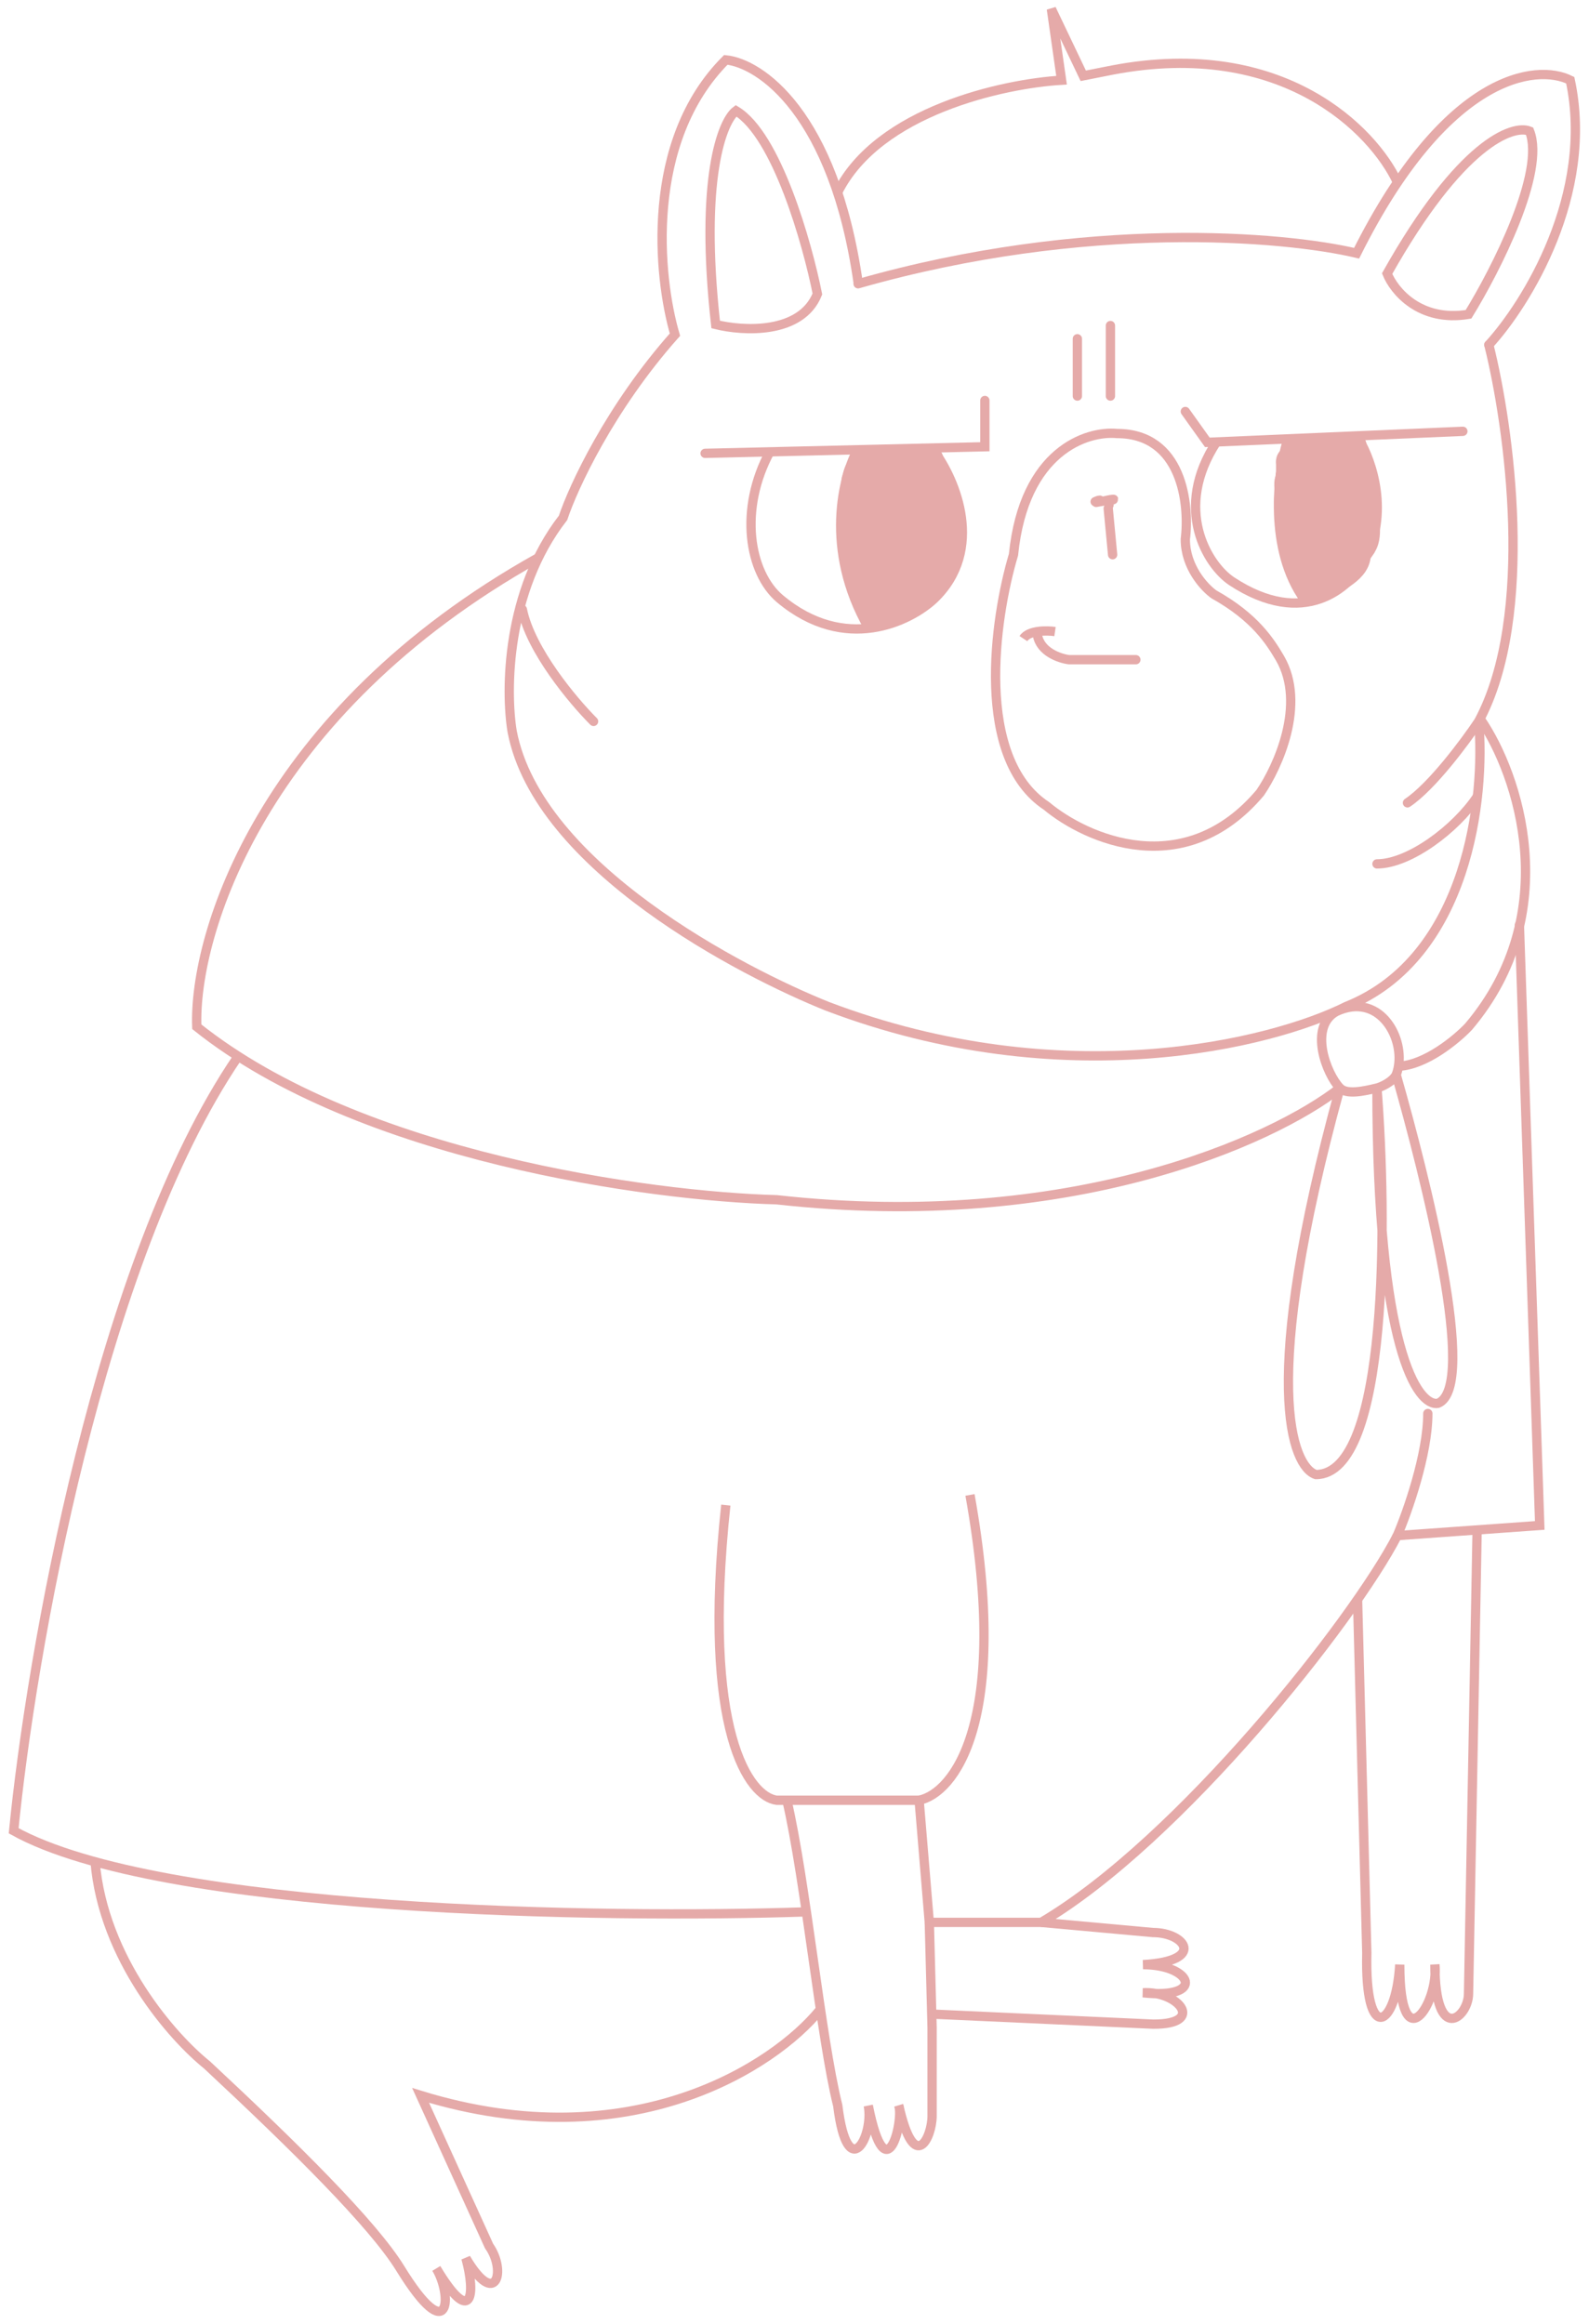 <?xml version="1.0" encoding="UTF-8"?> <svg xmlns="http://www.w3.org/2000/svg" width="171" height="250" viewBox="0 0 171 250" fill="none"> <path d="M160.222 37.096C162.412 45.855 165.258 66.219 159.127 77.605C157.667 79.795 154.091 84.612 151.463 86.364" stroke="#E5AAA9" stroke-linecap="round"></path> <path d="M159.128 77.605C159.858 85.634 158.033 103.006 144.895 108.261C136.866 112.275 114.458 117.896 89.058 108.261C79.934 104.611 57.927 93.29 55.117 78.7C54.388 74.32 54.461 63.591 60.592 55.708C61.687 52.423 65.628 43.884 72.635 36.001C70.81 29.797 69.35 15.198 78.109 6.44C81.759 6.805 89.732 12.085 92.36 30.479" stroke="#E5AAA9"></path> <path d="M160.223 37.096C164.238 32.717 171.61 20.892 168.982 8.63C165.333 6.805 155.625 7.973 145.99 27.242C138.326 25.418 116.867 23.52 92.343 30.527" stroke="#E5AAA9" stroke-linecap="round"></path> <path d="M150.369 19.578C147.814 14.104 138.107 4.031 119.713 7.535L116.575 8.155L113.144 0.966L114.239 8.63C108.035 8.994 94.532 11.914 90.152 20.673" stroke="#E5AAA9"></path> <path d="M79.205 11.914C83.584 14.542 86.869 26.147 87.964 31.622C86.212 36.001 79.935 35.636 77.015 34.906C75.263 19.14 77.745 13.009 79.205 11.914Z" stroke="#E5AAA9"></path> <path d="M164.603 14.104C166.355 18.483 160.954 29.067 158.034 33.811C152.779 34.687 150.005 31.257 149.275 29.432C157.158 15.418 162.778 13.374 164.603 14.104Z" stroke="#E5AAA9"></path> <path d="M158.957 85.722C156.687 89.128 151.686 92.933 148.183 92.933" stroke="#E5AAA9" stroke-linecap="round"></path> <path d="M63.877 77.605C61.687 75.415 57.089 69.941 56.213 65.562" stroke="#E5AAA9" stroke-linecap="round"></path> <path d="M159.333 77.398C163.348 83.237 168.414 98.209 158.034 110.451C156.74 111.815 153.421 114.576 150.499 114.701M150.252 115.614C153.38 126.563 159.129 149.208 154.749 150.96C152.56 151.341 148.18 145.092 148.18 117.044M150.252 115.614C149.874 116.371 148.646 116.932 148.18 117.044M150.252 115.614C150.365 115.326 150.447 115.019 150.499 114.701M148.18 117.044C149.275 130.904 149.494 158.624 141.611 158.624C139.057 157.816 135.439 148.92 144.198 117.044M148.18 117.044C146.664 117.41 144.911 117.772 144.198 117.044M144.198 117.044C142.74 115.556 140.793 110.451 143.82 108.804C148.313 106.73 151.054 111.343 150.499 114.701M144.198 117.044C136.899 122.74 115.116 132.567 83.584 129.063C70.081 128.698 38.695 124.465 21.177 110.451C20.813 100.597 28.148 76.634 57.928 59.993" stroke="#E5AAA9"></path> <path d="M163.51 99.502L165.699 164.098L150.371 165.193C151.466 162.639 153.656 156.434 153.656 152.055" stroke="#E5AAA9" stroke-linecap="round"></path> <path d="M150.369 165.193C145.711 174.263 126.939 198.039 112.049 206.797H100.006L98.911 193.659C102.561 192.929 108.765 185.338 104.385 160.814" stroke="#E5AAA9"></path> <path d="M98.91 193.659H83.582C80.663 193.294 75.48 186.433 78.108 161.909" stroke="#E5AAA9"></path> <path d="M86.686 205.669C65.153 206.399 17.237 205.703 1.471 196.944C3.296 178.332 10.668 135.632 25.558 113.735" stroke="#E5AAA9"></path> <path d="M100.007 206.798L100.307 218.155V225.723V227.615C100.307 229.885 98.415 234.047 96.723 226.505C97.28 227.993 95.388 236.317 93.438 226.505C94.073 229.702 91.225 235.182 90.154 226.505C88.329 219.206 86.685 202.263 84.68 193.659" stroke="#E5AAA9"></path> <path d="M88.197 216.263C83.453 222.102 68.037 232.417 45.264 225.41L52.63 241.615C54.522 244.263 53.386 248.425 50.142 242.928C51.237 246.942 50.738 250.317 46.954 244.023C48.691 246.912 48.468 252.787 43.074 244.023C40.154 239.278 31.819 231.02 22.272 222.126C18.622 219.206 11.104 210.739 10.228 200.229" stroke="#E5AAA9"></path> <path d="M112.048 206.798L124.091 207.892C127.547 207.892 129.817 210.966 123.006 211.344C128.304 211.344 129.817 215.098 123.006 214.371C126.79 214.143 129.817 217.777 124.091 217.746L100.004 216.651" stroke="#E5AAA9"></path> <path d="M158.957 164.804L158.036 214.462C158.036 217.02 154.416 220.047 154.416 211.344C154.862 215.506 150.633 221.939 150.633 211.344C150.254 218.155 146.849 220.047 147.088 210.082L146.092 171.993" stroke="#E5AAA9"></path> <path d="M120.207 46.636C127.224 46.636 128.03 54.221 127.556 58.014C127.556 61.005 129.61 63.211 130.638 63.941C135.101 66.425 136.722 69.077 137.749 70.815C140.594 75.746 137.512 82.51 135.616 85.276C127.461 94.948 116.888 90.254 112.621 86.698C104.846 81.578 107.011 66.548 109.065 59.674C110.203 48.485 116.967 46.319 120.207 46.636Z" stroke="#E5AAA9"></path> <path d="M119.26 54.696L119.734 59.674" stroke="#E5AAA9" stroke-linecap="round"></path> <path d="M105.986 43.08V48.058L75.88 48.769" stroke="#E5AAA9" stroke-linecap="round"></path> <path d="M157.426 46.398L129.927 47.584L127.557 44.265" stroke="#E5AAA9" stroke-linecap="round"></path> <path d="M119.498 35.02V42.606" stroke="#E5AAA9" stroke-linecap="round"></path> <path d="M115.941 36.442V42.606" stroke="#E5AAA9" stroke-linecap="round"></path> <path d="M146.286 47.347C147.63 49.559 149.605 55.264 146.761 60.385C145.259 63.23 140.313 67.639 132.537 62.518C129.93 60.78 126.2 54.713 130.941 47.506" stroke="#E5AAA9"></path> <path d="M100.532 48.532C102.823 51.614 106.031 59.105 100.532 64.415C97.924 66.864 90.955 70.294 83.938 64.415C80.615 61.63 79.471 54.79 82.885 48.532" stroke="#E5AAA9"></path> <path d="M138.507 47.506C137.498 50.912 136.463 59.085 140.398 64.533" stroke="#E5AAA9" stroke-linecap="round"></path> <path d="M122.236 70.966H115.047C114.038 70.839 111.944 70.133 111.642 68.317" stroke="#E5AAA9" stroke-linecap="round"></path> <path d="M113.535 67.939C112.652 67.813 110.735 67.787 110.13 68.695" stroke="#E5AAA9"></path> <path d="M92.345 48.263C90.706 51.164 88.637 59.085 93.481 67.56" stroke="#E5AAA9"></path> <path d="M144.925 50.922C144.883 50.501 144.549 49.997 144.763 49.57C144.848 49.398 145.05 49.381 145.201 49.297C145.226 49.283 145.343 49.235 145.356 49.212C145.577 48.826 145.371 48.304 145.555 47.938" stroke="#E5AAA9" stroke-width="3" stroke-linecap="round"></path> <path d="M144.66 48.501C144.648 48.401 143.282 48.468 143.137 48.468C142.565 48.468 142.004 48.468 141.444 48.6C140.937 48.72 140.339 48.634 139.819 48.634C139.713 48.634 139.659 48.633 139.571 48.584C139.449 48.517 139.461 48.453 139.62 48.435C139.983 48.392 140.393 48.402 140.775 48.402C140.983 48.402 141.422 48.493 141.61 48.368" stroke="#E5AAA9" stroke-width="3" stroke-linecap="round"></path> <path d="M145.025 49.562C145.025 51.18 145.025 52.797 145.025 54.414C145.025 54.627 144.996 54.734 145.099 54.466C145.513 53.39 145.611 52.331 145.62 51.18C145.627 50.372 145.622 49.565 145.622 48.758C145.622 48.722 145.595 48.407 145.624 48.393C145.638 48.386 145.638 48.422 145.642 48.437C145.677 48.557 145.705 48.678 145.744 48.796C145.868 49.182 146.024 49.557 146.18 49.931C146.359 50.36 146.456 50.794 146.591 51.235C146.745 51.735 146.879 52.29 146.941 52.812C147.016 53.448 146.941 54.117 146.882 54.75C146.86 54.983 146.778 55.209 146.731 55.439C146.642 55.874 146.575 56.316 146.466 56.746C146.163 57.942 145.626 59.029 144.926 60.04" stroke="#E5AAA9" stroke-width="3" stroke-linecap="round"></path> <path d="M146.979 54.105C146.979 54.686 146.979 55.267 146.979 55.848C146.979 56.571 147.094 57.418 146.878 58.119C146.612 58.984 145.928 59.58 145.187 60.057C144.715 60.36 144.288 60.701 143.848 61.048C143.571 61.265 143.26 61.492 142.934 61.632" stroke="#E5AAA9" stroke-width="3" stroke-linecap="round"></path> <path d="M146.018 59.642C146.018 60.61 145.194 61.308 144.461 61.812C143.907 62.193 143.216 62.433 142.577 62.626C142.242 62.727 141.941 62.871 141.639 63.041C141.516 63.11 141.395 63.137 141.293 63.24C141.27 63.262 141.108 63.389 141.144 63.389" stroke="#E5AAA9" stroke-width="3" stroke-linecap="round"></path> <path d="M141.078 63.356C141.027 63.349 141.03 62.837 141.004 62.744C140.916 62.416 140.825 62.071 140.643 61.779C140.585 61.685 140.454 61.428 140.332 61.401C140.24 61.381 140.181 61.302 140.117 61.234C140.051 61.165 140.052 61.061 140.024 60.976C139.969 60.803 140.083 61.287 140.104 61.339C140.301 61.818 140.479 62.351 140.739 62.799C140.82 62.938 140.853 63.044 140.846 62.803C140.823 62.025 140.468 61.223 140.218 60.495C140.061 60.037 139.936 59.455 139.593 59.086C139.512 58.998 139.458 58.849 139.394 58.747C139.281 58.565 139.186 58.377 139.105 58.179C139.084 58.128 139.02 57.904 139.026 57.929C139.124 58.37 139.346 58.796 139.466 59.235C139.601 59.727 139.57 60.248 139.752 60.729C139.781 60.806 139.792 60.96 139.851 61.02C139.886 61.055 139.852 60.92 139.849 60.871C139.834 60.514 139.767 60.158 139.7 59.808C139.519 58.849 139.32 57.868 139.074 56.923C139.017 56.703 138.902 56.5 138.831 56.286C138.751 56.048 138.75 55.748 138.724 55.499C138.663 54.923 138.625 54.361 138.625 53.781C138.625 53.443 138.656 53.108 138.658 52.771C138.66 52.447 138.586 52.035 138.674 51.718C138.7 51.625 138.741 51.53 138.755 51.436C138.769 51.344 138.738 51.266 138.79 51.187" stroke="#E5AAA9" stroke-width="3" stroke-linecap="round"></path> <path d="M138.822 51.154C138.822 50.774 138.822 50.394 138.822 50.014C138.822 49.903 138.756 49.541 138.889 49.496" stroke="#E5AAA9" stroke-width="3" stroke-linecap="round"></path> <path d="M139.388 49.596C139.571 49.616 139.749 49.629 139.94 49.629C140.727 49.629 141.484 49.706 142.265 49.787C142.844 49.847 143.426 49.894 144.008 49.894C144.29 49.894 144.257 49.881 144.264 50.17C144.297 51.568 144.417 52.961 144.426 54.361C144.438 56.219 144.434 58.078 144.428 59.937C144.427 60.265 144.394 61.248 144.394 60.92C144.394 60 144.49 59.083 144.49 58.161C144.49 56.857 144.443 55.543 143.928 54.326C143.554 53.441 143.078 52.593 142.637 51.74C142.391 51.264 142.164 50.781 141.989 50.273C141.912 50.052 141.687 49.941 141.477 49.863C141.103 49.724 140.64 49.684 140.336 49.988C139.575 50.749 139.914 52.254 140.239 53.121C140.59 54.059 141.248 54.875 141.502 55.847C141.665 56.47 141.764 57.117 141.869 57.752C141.965 58.329 142.037 58.913 142.037 59.498C142.037 60.013 141.946 60.537 141.86 61.044C141.856 61.068 141.805 61.367 141.788 61.359C141.59 61.271 141.384 60.874 141.28 60.701C141.156 60.497 141.084 60.282 141.06 60.044C141.009 59.53 141.012 59.001 141.012 58.485C141.012 57.832 141.082 57.178 141.031 56.525C140.985 55.941 140.797 55.38 140.714 54.801C140.576 53.841 140.515 52.906 140.515 51.939C140.515 51.573 141.07 51.347 141.377 51.441C141.547 51.493 141.648 51.656 141.731 51.802C142.003 52.284 142.166 52.818 142.32 53.346C142.683 54.586 142.961 55.841 143.175 57.115C143.268 57.664 143.437 58.197 143.473 58.754C143.509 59.295 143.566 59.84 143.566 60.383C143.566 60.583 143.602 60.824 143.532 61.016C143.508 61.082 143.466 61.128 143.466 61.2" stroke="#E5AAA9" stroke-width="3" stroke-linecap="round"></path> <path d="M97.525 54.833C97.525 54.992 97.578 54.985 97.732 54.98C98.283 54.963 98.519 54.438 98.702 53.989C99.147 52.899 99.413 51.706 99.438 50.528C99.446 50.162 99.388 49.804 99.291 49.449C99.286 49.431 99.202 49.152 99.329 49.253C99.364 49.281 99.499 49.278 99.457 49.294C98.82 49.549 98.032 49.615 97.356 49.708C96.706 49.798 96.019 49.826 95.378 49.94C94.967 50.013 94.359 50.133 93.942 50.002C93.637 49.907 93.717 49.924 93.602 49.665C93.556 49.562 93.211 49.541 93.141 49.61C93.133 49.619 93.543 49.635 93.591 49.637C94.099 49.659 94.604 49.747 95.111 49.782C95.525 49.81 95.935 49.929 96.348 49.929C96.544 49.929 96.74 49.929 96.937 49.929C97.035 49.929 97.655 49.919 97.275 49.877C97.093 49.857 96.974 49.705 96.792 49.687C96.647 49.672 96.494 49.684 96.348 49.684C96.125 49.684 95.919 49.733 95.711 49.733" stroke="#E5AAA9" stroke-width="3" stroke-linecap="round"></path> <path d="M96.836 50.419C97.141 50.419 97.485 50.462 97.767 50.321C97.98 50.215 98.141 50.155 98.367 50.076C98.528 50.02 98.696 50.027 98.857 49.967C99.061 49.892 99.191 49.716 99.386 49.624C99.586 49.529 99.815 49.508 100.023 49.438" stroke="#E5AAA9" stroke-width="3" stroke-linecap="round"></path> <path d="M100.171 50.076C100.171 51.287 100.77 52.445 101.109 53.591C101.311 54.278 101.459 54.961 101.604 55.662C101.892 57.044 101.949 58.26 101.643 59.639" stroke="#E5AAA9" stroke-width="3" stroke-linecap="round"></path> <path d="M99.68 50.272C99.743 50.343 99.773 50.426 99.778 50.517C99.797 50.883 100.097 51.273 100.26 51.583C100.448 51.938 100.619 52.314 100.835 52.654C101.201 53.228 101.475 53.893 101.642 54.55C101.763 55.029 101.742 55.529 101.838 56.01" stroke="#E5AAA9" stroke-width="3" stroke-linecap="round"></path> <path d="M102.281 56.403C102.281 56.053 102.32 55.702 102.158 55.378C101.866 54.794 101.808 54.106 101.521 53.507C101.224 52.887 101.083 52.246 100.859 51.597C100.8 51.427 100.707 51.235 100.611 51.084C100.534 50.965 100.376 50.877 100.319 50.763" stroke="#E5AAA9" stroke-width="3" stroke-linecap="round"></path> <path d="M101.596 56.746C101.596 57.263 101.596 57.78 101.596 58.296C101.596 58.669 101.553 58.962 101.411 59.307C101.389 59.359 101.178 59.902 101.324 59.694C101.712 59.138 102.078 58.607 102.28 57.95C102.362 57.682 102.411 57.42 102.454 57.144C102.466 57.066 102.493 56.878 102.454 57.073C102.26 58.043 102.5 59.013 102.048 59.934C101.928 60.179 101.752 60.433 101.672 60.694C101.591 60.961 101.558 61.198 101.351 61.405C101.176 61.58 100.958 61.705 100.762 61.857C100.581 61.998 100.466 62.186 100.31 62.348C99.927 62.745 99.568 63.153 99.196 63.563C98.619 64.197 97.677 64.428 96.888 64.691" stroke="#E5AAA9" stroke-width="3" stroke-linecap="round"></path> <path d="M101.055 61.798C101.041 61.922 100.858 62.084 100.78 62.168C100.553 62.412 100.309 62.641 100.074 62.877C99.706 63.245 99.288 63.577 98.886 63.906C98.16 64.501 97.381 64.97 96.543 65.378C96.215 65.537 95.882 65.657 95.524 65.732C95.288 65.781 95.069 65.904 94.826 65.917C94.649 65.927 94.07 66.057 93.993 66.212" stroke="#E5AAA9" stroke-width="3" stroke-linecap="round"></path> <path d="M93.943 66.211C93.943 65.487 93.973 64.907 93.589 64.266C93.419 63.983 93.103 63.674 93.008 63.359C92.934 63.112 92.832 62.835 92.717 62.604C92.619 62.408 92.625 62.268 92.591 62.04C92.458 61.125 92.201 60.239 92.003 59.34C91.923 58.976 91.805 58.62 91.788 58.245C91.766 57.776 91.785 57.302 91.785 56.833C91.785 56.144 91.785 55.455 91.785 54.765C91.785 54.337 91.759 53.922 91.883 53.509" stroke="#E5AAA9" stroke-width="3" stroke-linecap="round"></path> <path d="M92.031 53.754C92.031 53.235 92.031 52.715 92.031 52.196C92.031 51.974 92.025 51.704 92.108 51.493C92.169 51.336 92.316 50.615 92.473 50.615" stroke="#E5AAA9" stroke-width="3" stroke-linecap="round"></path> <path d="M94.434 65.328C94.434 64.99 93.994 64.644 93.774 64.424C93.707 64.356 93.574 64.298 93.477 64.298C93.378 64.298 93.171 64.298 93.404 64.298" stroke="#E5AAA9" stroke-width="3" stroke-linecap="round"></path> <path d="M94.68 64.446C94.428 64.446 94.252 64.494 94.018 64.546C93.863 64.581 93.393 64.642 93.552 64.642" stroke="#E5AAA9" stroke-width="3" stroke-linecap="round"></path> <path d="M93.797 63.759C94 63.743 94.195 63.656 94.378 63.574C94.957 63.314 95.515 62.998 96.078 62.705C97.219 62.109 98.373 61.539 99.516 60.947C99.719 60.842 99.881 60.641 100.086 60.56C100.227 60.505 100.368 60.409 100.494 60.326C100.566 60.279 100.733 60.118 100.652 60.31C99.999 61.868 98.534 63.111 97.113 63.952C96.575 64.271 95.932 64.445 95.416 64.789" stroke="#E5AAA9" stroke-width="3" stroke-linecap="round"></path> <path d="M95.561 64.642C95.561 62.961 95.561 61.281 95.561 59.601C95.561 58.606 95.516 57.601 95.563 56.607C95.588 56.09 95.715 55.558 95.768 55.04C95.815 54.57 95.957 54.099 96.026 53.629C96.107 53.08 96.157 52.42 96.383 51.912C96.466 51.727 96.456 51.671 96.667 51.643C96.95 51.605 97.229 51.555 97.511 51.509C97.592 51.496 97.947 51.37 97.961 51.512C98.014 52.042 97.996 52.65 97.866 53.166C97.69 53.864 97.359 54.526 97.056 55.176C96.844 55.634 96.547 56.148 96.503 56.658C96.385 58.058 97.009 59.285 97.364 60.598C97.416 60.79 97.455 60.987 97.498 61.184C97.538 61.369 97.526 61.919 97.719 61.519C98.019 60.898 98.01 60.118 98.013 59.449C98.018 58.087 98.062 56.69 97.893 55.337C97.837 54.886 97.939 54.567 98.171 54.174C98.458 53.686 98.864 53.138 99.31 52.781C99.574 52.57 99.715 52.822 99.876 53.04C100.418 53.775 100.832 54.643 101.168 55.49C101.416 56.114 101.249 56.84 101.064 57.46C100.897 58.019 100.749 58.602 100.514 59.138C100.415 59.365 99.92 60.813 99.484 60.56C99.404 60.514 99.395 60.372 99.386 60.293C99.34 59.917 99.297 59.542 99.263 59.165C99.152 57.915 99 56.673 98.994 55.416C98.99 54.794 99.167 54.08 98.748 53.569C98.61 53.4 98.507 53.457 98.334 53.408C98.283 53.394 98.219 53.233 98.198 53.198C97.96 52.809 97.712 52.423 97.451 52.048C97.263 51.777 96.983 51.211 96.591 51.204C96.263 51.198 95.92 51.251 95.615 51.376C95.084 51.593 94.624 52.136 94.239 52.553C94.063 52.743 94.078 53.087 94.04 53.324C93.904 54.166 93.981 55.086 94.067 55.928C94.109 56.332 94.27 57.533 94.285 57.127C94.313 56.38 94.201 55.635 94.092 54.898C93.957 53.985 93.942 53.11 93.942 52.19C93.942 52.014 93.945 51.893 94.002 51.733C94.05 51.6 94.138 51.191 94.138 51.332C94.138 54.523 94.026 57.739 94.384 60.914C94.46 61.591 94.531 63.633 94.531 62.952C94.531 62.311 94.269 61.713 94.089 61.105C93.719 59.851 93.393 58.567 93.218 57.269C93.085 56.288 92.996 55.332 93.01 54.343C93.02 53.665 93.734 53.089 94.016 52.504C94.116 52.295 94.384 51.978 94.384 51.738C94.384 51.643 94.442 51.284 94.373 51.215C94.172 51.014 94.442 51.804 94.607 52.035C95.515 53.302 96.881 54.386 98.204 55.193C98.512 55.381 98.698 55.53 98.953 55.77C99.055 55.867 100.235 56.764 100.367 56.501" stroke="#E5AAA9" stroke-width="3" stroke-linecap="round"></path> <path d="M119.343 54.341C119.343 54.139 119.404 53.895 119.611 53.815C119.681 53.788 119.734 53.789 119.805 53.751C119.862 53.719 119.86 53.712 119.795 53.715C119.423 53.732 119.056 53.849 118.691 53.917C118.451 53.961 118.204 53.99 117.967 54.046C117.909 54.059 118.121 53.927 118.077 53.917C118.033 53.907 118.122 53.938 118.077 53.938C118.056 53.85 117.806 53.992 117.827 53.981C117.982 53.904 118.188 53.806 118.365 53.806" stroke="#E5AAA9" stroke-linecap="round"></path> </svg> 